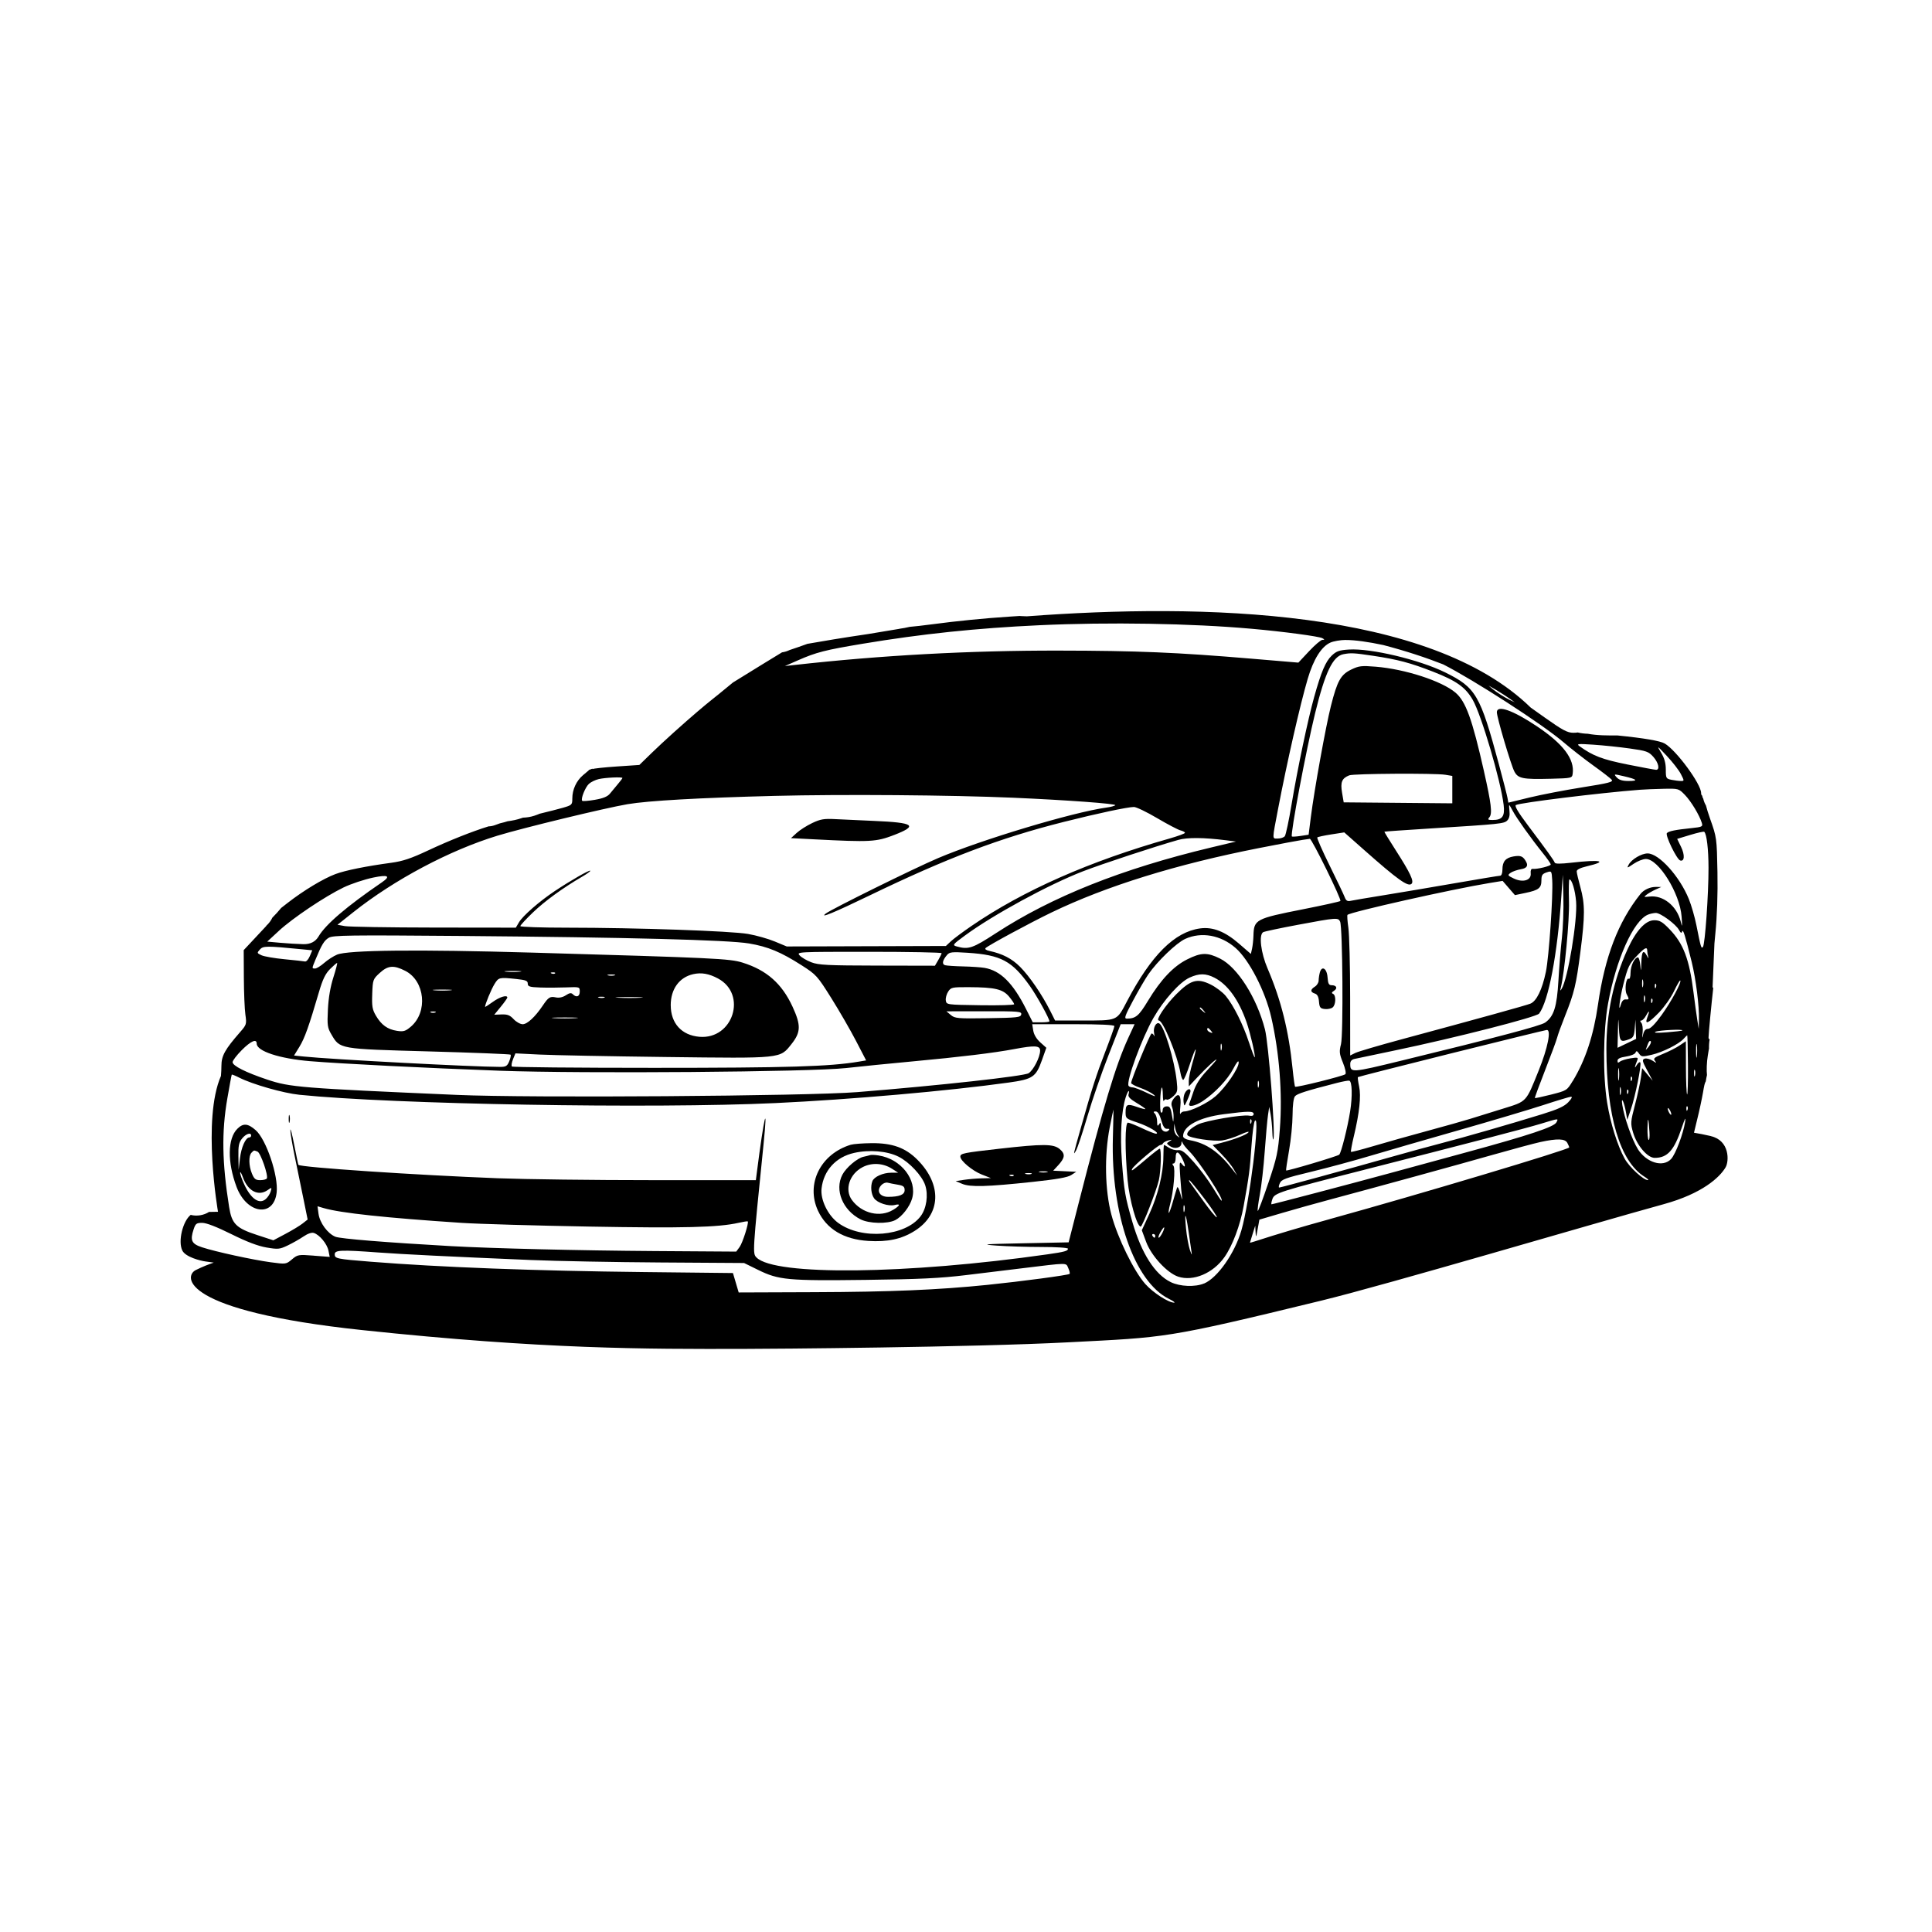 <?xml version="1.0" encoding="UTF-8"?><svg id="Layer_1" xmlns="http://www.w3.org/2000/svg" viewBox="0 0 969 969"><defs><style>.cls-1{fill:#000;stroke-width:0px;}</style></defs><path class="cls-1" d="M128.21,566.82c-3.89-3.42-6.25-3.59-9.18-.66-4.9,4.9-5.06,16.66-.39,29.12,5.1,13.63,18.68,15.53,20.12,2.81.94-8.33-5.22-26.6-10.54-31.27ZM119.7,586.79l-.13-6.63c-.1-5.42.22-7.07,1.8-9.08,1.91-2.43,4.59-3.32,4.59-1.52,0,.51-.41.93-.91.93-1.85,0-4.06,4.95-4.7,10.54l-.66,5.76ZM135.76,597.6c-.36,1.22-1.47,2.93-2.48,3.8-3.2,2.77-7.33,0-10.7-7.17-1.2-2.56-2.16-5.28-2.13-6.05.03-.77.66.28,1.39,2.33,2.48,6.91,7.77,9.64,12.4,6.39,2.11-1.48,2.15-1.46,1.52.7ZM133.82,591.07c-.29.46-1.77.84-3.3.84-2.3,0-3.02-.56-4.14-3.23-1.64-3.92-1.75-9.03-.23-10.55,1.31-1.31,1.12-1.27,2.99-.55,1.57.6,5.55,12.09,4.68,13.5Z"/><path class="cls-1" d="M144.8,561.18c0,1.79.19,2.53.43,1.63.23-.9.23-2.36,0-3.26-.23-.9-.43-.16-.43,1.63Z"/><path class="cls-1" d="M437.11,573.36c-4.44.04-9.11.4-10.4.79-15.19,4.62-22.67,19.71-16.43,33.12,4.27,9.17,12.92,14.36,25.2,15.12,9.71.6,16.65-.89,23.21-4.99,13.29-8.32,13.9-23.23,1.44-35.73-6.02-6.04-12.59-8.41-23.03-8.31ZM461.73,610.03c-7.74,10.14-29.47,11.92-41.27,3.37-5.2-3.77-9.04-11.65-8.41-17.27,1.02-9.07,7.17-15.82,16.31-17.88,7.66-1.73,16.71-.96,22.36,1.91,5.39,2.73,11.75,9.55,13.31,14.26,1.65,4.99.65,11.74-2.3,15.6Z"/><path class="cls-1" d="M528.22,587.16l2.34-2.52c3.63-3.91,3.86-5.81.98-8.28-3.11-2.68-8.23-2.71-30.33-.21-17.95,2.03-19.55,2.35-19.55,3.95,0,2.1,6.05,7.15,10.78,9l4.58,1.79-4.66.11c-2.56.06-6.54.4-8.85.75l-4.19.64,3.26,1.37c4.06,1.7,12.32,1.48,35.18-.96,12.26-1.31,17.72-2.27,19.52-3.45l2.51-1.63-5.79-.28-5.79-.28ZM508.41,589.68c-.31.31-1.11.34-1.78.07-.74-.3-.52-.52.56-.56.98-.04,1.53.18,1.22.49ZM517.29,588.79c-.63.25-1.89.27-2.79.03-.91-.24-.39-.45,1.15-.46,1.54-.02,2.28.17,1.65.43ZM525.2,587.89c-.89.23-2.57.24-3.72.02-1.16-.22-.43-.41,1.62-.42s3,.17,2.11.41Z"/><path class="cls-1" d="M440.68,579.52c-1.79-.28-3.68-.36-4.19-.19-.51.17-2.08.56-3.47.87-3.11.69-8.71,5.47-10.54,9.01-3.96,7.65.15,17.74,9.09,22.34,4.26,2.19,13.6,2.39,17.49.38,3.35-1.73,7.24-6.73,8.4-10.78,2.68-9.36-5.49-19.89-16.78-21.62ZM447.9,606.82c-6.5,3.96-15.63,1.79-20.58-4.9-3.87-5.23-1.28-13.17,5.42-16.58,4.58-2.33,10.2-2,14.65.85l3.07,1.97-3.54.02c-4.06.02-8.54,2.05-9.38,4.25-1.01,2.62-.63,6.46.85,8.56,1.64,2.34,7.25,4.16,10.39,3.37,3.05-.76,2.67.31-.87,2.47ZM453.72,596.95c0,2.26-2.67,3.33-8.31,3.33-4.35,0-6.06-3.19-3.23-6.02.82-.82,2.18-1.31,3.03-1.08.84.23,3.1.68,5.02,1,2.87.48,3.49.98,3.49,2.76Z"/><path class="cls-1" d="M448.4,418.81c12.26-4.74,10.14-6.23-10.03-7.08-6.67-.28-15.26-.67-19.11-.88-5.98-.32-7.69-.04-11.89,1.95-2.7,1.28-6.2,3.5-7.78,4.95l-2.87,2.62,11.51.59c28.41,1.46,31.19,1.31,40.17-2.16Z"/><path class="cls-1" d="M777.76,390.59c10.5-.27,10.71-.32,11.02-2.51,1.04-7.35-4.73-14.99-18.02-23.86-12.06-8.04-20.01-10.82-20.01-6.99,0,2.57,7.01,26.27,8.78,29.7,1.84,3.55,4.18,4.02,18.22,3.66Z"/><path class="cls-1" d="M595.54,551.67c.86-1.9,1.57-3.89,1.57-4.42,0-1.64-1.75-1.06-2.82.95-.56,1.05-.86,3.04-.67,4.42.34,2.49.37,2.47,1.92-.95Z"/><path class="cls-1" d="M659.45,498.31c1.28.41,1.89,1.58,2.09,4.02.25,3,.62,3.48,2.9,3.75,1.44.16,3.22-.2,3.96-.81,1.65-1.37,1.77-6.14.18-6.81-.83-.35-.69-.79.49-1.53,1.95-1.23,1.29-2.79-1.19-2.79-1.4,0-1.81-.8-2.04-3.95-.33-4.5-2.89-6.08-3.88-2.38-.32,1.18-.58,2.98-.59,4.01,0,1.03-.85,2.39-1.88,3.03-2.35,1.47-2.37,2.72-.05,3.46Z"/><path class="cls-1" d="M858.11,569.81c-3.09-.72-6.32-1.36-8.49-1.69.29-1.32.92-3.93,1.64-6.79.99-3.93,2.29-9.97,2.89-13.42.55-3.21.84-4.78,1.39-5.55.15-1.07.35-2.12.6-3.17-.27-2.08-.15-6.41.41-9.74l.55-3.34h.06c-.05-1.65.02-3.27.33-4.85-.47-.11-.57-.43-.56-.94.02-2.08,1.47-17.04,2.35-24.78-.12-.13-.22-.28-.33-.42l.93-21.92c.12-1.48.26-3.04.43-4.66.9-8.93,1.29-20.17,1.08-31.19-.32-17.06-.36-17.32-3.71-26.77-.88-2.49-1.6-4.8-2.06-6.59-.64-1.06-1.09-2.24-1.36-3.47-.31-.43-.48-.94-.53-1.47-.31-.16-.53-.58-.53-1.3,0-4.53-12.43-21.43-18.27-24.84-2.27-1.32-10.42-2.71-23.61-4.03h-.01c-4.66,0-10.03.06-14.97-.86-1.7-.04-3.39-.25-5.04-.65-.54.11-1.25.16-2.19.16-2.97,0-5.37-1.29-14.39-7.68l-6.98-4.95c-50.69-49.48-164.28-52.43-252.73-45.78-.98-.01-1.96-.05-2.95-.12-.2-.01-.4-.04-.6-.06l-5.36.35c-12.11.78-26.42,2.2-38.67,3.84-4.45.59-8.91,1.1-11.14,1.27-1.7.42-3.44.72-5.2.97,0,0,0,.03-.01.03-.17,0-7.03,1.14-15.58,2.59-13.13,1.93-23.61,3.7-30.54,4.93-2.95,1.04-5.89,2.14-8.88,3.09-1.2.57-2.45.99-3.86,1.18l-9.73,5.94c-6.34,3.88-12.56,7.72-14.89,9.19l-7.75,6.36s-.01,0-.02,0l-3.18,2.55c-1.84,1.47-4.06,3.32-6.47,5.37l-.03.02h0c-7.68,6.55-17.35,15.25-23.25,20.98l-6.24,6.07-11.29.76c-6.21.42-11.69,1.01-12.17,1.3-.02.01-.04-.06-.07-.21-.6.26-1.22.5-1.85.7v.16s-2.85,2.4-2.85,2.4c-3.37,2.84-5.39,7.23-5.39,11.74,0,3.14-.19,3.32-4.89,4.67-2.2.63-6.94,1.84-11.46,2.93-.9.38-1.8.72-2.72,1.02-1.84.6-3.74.89-5.63.96l-.25.06c-.17.06-.33.12-.5.18-2.34.81-4.6,1.25-7.02,1.57-.93.31-2.3.69-3.84,1.04-.83.3-1.66.59-2.49.9-1.11.41-2.19.6-3.21.62-8.01,2.46-19.73,7.1-30.37,12.1-8.52,4-12.65,5.38-18.42,6.16-12.54,1.69-23.04,3.81-27.99,5.66-6.14,2.3-16,8.25-24.01,14.48l-3.22,2.51c-1.37,1.66-2.83,3.31-4.4,4.85-.72,1.53-1.79,2.94-3.11,4.13h.1l-5.69,6.09-5.69,6.09.07,13.7c.04,7.53.38,15.92.77,18.64.68,4.78.59,5.07-2.71,8.85-7.57,8.67-9.3,11.8-9.31,16.85,0,1.51-.09,3.37-.23,5.05-9.54,21.9-1.48,68.14-1.48,68.14l-4.5.08c-2.65,1.7-6.13,2.27-9.19,1.48-3.94,3.03-6.53,13.31-4.17,17.95,1.63,3.19,9.03,5.09,11.66,5.42,1.87.24,3.19.41,4.06.56-2.21.75-5.53,2-9.01,3.74-6.12,3.06-7.77,20.43,83.58,30.12,91.35,9.7,142.39,9.5,190.36,9.43,15.35-.02,114.95-.77,163.94-3.32,48.99-2.55,47.92-1.72,126.57-20.88,33.68-8.21,135.24-38.33,171.81-48.39,19.29-5.3,28.07-13.42,31.03-18.49,1.81-3.1,2.07-13.45-7.38-15.63ZM846.29,554.91c.31.31.34,1.11.07,1.78-.3.74-.52.52-.56-.56-.04-.98.18-1.53.49-1.22ZM850.1,539.51c-.24.91-.45.39-.46-1.15-.02-1.54.17-2.28.43-1.65s.27,1.89.03,2.79ZM851.06,529.74c-.21,1.67-.38.53-.39-2.54,0-3.07.16-4.44.38-3.04.21,1.4.22,3.91,0,5.59ZM836,379.14c2.89,3.07,6.06,7.16,7.04,9.08,1.75,3.42,1.76,3.49.03,3.49-.97,0-3.07-.26-4.67-.58-2.78-.56-2.91-.78-2.91-5.14,0-3.23-.69-5.71-2.37-8.5-2.26-3.77-2.14-3.69,2.88,1.65ZM799.21,373.5c4.89.33,13.06,1.18,18.16,1.9,8.41,1.17,9.51,1.56,11.83,4.16,2.66,2.97,3.43,6.58,1.4,6.54-.64-.02-7.12-1.22-14.39-2.68-12.58-2.52-17.33-4.34-24.01-9.17-1.65-1.2-.87-1.28,7.02-.75ZM816.7,391.71c-2.97,0-4.68-.53-5.83-1.8-1.6-1.77-1.54-1.78,3.62-.58,6.74,1.57,7.49,2.38,2.21,2.38ZM759.73,352.24c-1.8-.79-3.49-1.65-4.99-2.53-2.83-1.66-5.69-3.59-8.14-5.86,5.79,3.23,10.1,6.14,13.13,8.39ZM674.87,320.99c4.62-.03,11.55.96,18.91,2.53,11.61,3.05,21.57,6.37,30.05,9.7,15.2,7.72,49.63,29.88,60.45,39.13,3.84,3.28,10.58,8.54,14.98,11.69,4.4,3.15,8.48,6.31,9.08,7.03.92,1.11-1.4,1.71-14.73,3.82-8.7,1.38-20.61,3.68-26.46,5.1l-10.64,2.59-.43-2.41c-.23-1.33-2.18-8.91-4.31-16.84-9.38-34.83-11.51-38.47-26.94-46.08-12.92-6.37-37.29-12.17-48.23-11.47-4.94.31-6.33.81-8.69,3.06-3.06,2.93-5.27,8.14-8.78,20.72-3.17,11.34-8.37,36.06-11.32,53.79-1.36,8.19-2.9,15.42-3.42,16.06-.51.64-2.08,1.16-3.49,1.16-2.92,0-2.93,1.11.13-14.9,4.47-23.39,11.01-52.13,14.85-65.18,2.9-9.87,6.9-16.24,11.43-18.22,1.6-.7,5-1.28,7.56-1.3ZM786.93,452.05c-.18-6.04-.08-10.98.22-10.98,1.25,0,2.88,5.44,3.35,11.14.76,9.31-4.15,38.89-7.28,43.78-.71,1.12-.8,1.03-.43-.45,1.93-7.68,4.42-33.85,4.14-43.49ZM783.37,470.39c-.58,5.12-1.36,14.76-1.74,21.42-.76,13.15-2.29,17.99-6.66,21.07-2.3,1.62-23.91,7.35-71.65,18.98-25.75,6.28-26.07,6.3-26.1,1.72,0-1.31.7-2.15,2.08-2.46,1.15-.26,10.36-2.19,20.46-4.3,30.2-6.3,70.87-16.69,72.19-18.45,4.73-6.32,9.19-29.77,11.12-58.47l.75-11.17.3,11.17c.17,6.15-.17,15.36-.74,20.49ZM636.09,593.44c-2.65,7.87-5.01,14.12-5.25,13.89-.23-.23.23-3.9,1.03-8.15.8-4.25,1.91-14.01,2.46-21.69.55-7.68,1.29-15.85,1.63-18.16l.62-4.19.7,3.72c.38,2.05.77,6.03.86,8.85.09,2.82.34,4.44.57,3.61.97-3.65-2.46-48.04-4.26-55-4.11-15.94-13.77-31.17-22.53-35.54-6.35-3.17-9.5-3.09-16.46.39-6.93,3.46-13.26,10.15-19.7,20.81-4.57,7.57-6.14,8.89-10.61,8.92-1.45.01-.96-1.4,3.13-9.04,2.66-4.98,6.11-10.9,7.66-13.16,4.54-6.61,14.1-15.79,18.51-17.79,8.13-3.69,17.88-1.93,25.27,4.56,6.82,5.99,14.85,21.56,17.86,34.65,4.11,17.86,5.7,38.45,4.34,56.1-.9,11.72-1.45,14.27-5.82,27.24ZM684.18,586.73c52.09-13.27,81.4-20.91,88.46-23.06,9.38-2.85,9.09-2.83,7.96-.71-1.22,2.27-13.65,6.41-44.74,14.88-13.06,3.56-30.66,8.35-39.11,10.66-18.43,5.03-58.3,15.52-59,15.52-.27,0-.08-1.19.43-2.65,1.06-3.03,3.39-3.78,46-14.63ZM630.82,543.95c-.02-1.54.17-2.28.43-1.65s.27,1.89.03,2.79c-.24.91-.45.39-.46-1.15ZM626.53,559.56c-3.47-.66-22,2.53-25.74,4.43-3.78,1.93-5.94,4.16-5.2,5.37.88,1.42,13.18,3.27,17.46,2.63,2.25-.34,6.35-1.66,9.1-2.93,2.76-1.28,4.56-1.78,4.01-1.11-1.05,1.26-7.15,3.6-13.96,5.34l-4,1.02,4.46,4.56c2.45,2.51,5.22,5.94,6.16,7.64l1.69,3.08-2.16-2.79c-7.02-9.08-13.19-13.36-21.48-14.92-2.14-.4-3.49-1.18-3.49-2.01,0-5.13,7.97-9.43,20.49-11.05,12.32-1.59,14.9-1.61,14.9-.09,0,.84-.76,1.12-2.24.84ZM627.55,563.22c-.3.74-.52.52-.56-.56-.04-.98.18-1.53.49-1.22.31.31.34,1.11.07,1.78ZM626.43,522.83c-2.97-9.06-7.7-18.52-11.65-23.31-1.54-1.87-4.99-4.47-7.67-5.78-6.63-3.24-9.96-2.28-17.16,4.94-5.43,5.45-10.54,13.15-8.73,13.15,2.11,0,9.26,17.36,10.84,26.3.34,1.92.96,3.49,1.38,3.49s1.93-3.55,3.34-7.89c3.06-9.4,4.09-9.95,1.34-.71-1.06,3.56-1.91,7.69-1.89,9.17l.04,2.69,4.38-4.66c4.68-4.97,9.5-9.43,9.5-8.77,0,.22-2.21,2.75-4.92,5.64-3.32,3.53-5.46,6.87-6.58,10.24-.92,2.75-1.88,5.53-2.15,6.17-.82,2,2.93,1.3,6.76-1.25,6.12-4.08,12.49-10.83,15.29-16.21,1.77-3.39,2.69-4.46,2.72-3.17.07,2.88-6.43,12.39-11.52,16.88-4.03,3.54-12.59,7.71-15.86,7.71-.71,0-1.53.52-1.83,1.16-.3.64-.32-1-.05-3.66.58-5.64-.81-7.3-3.31-3.98-1.22,1.62-1.43,2.75-.8,4.38.46,1.21.78,3.54.71,5.17-.11,2.45-.19,2.56-.49.64-.89-5.64-1.27-6.4-3.11-6.26-1.14.09-1.86.81-1.86,1.86,0,.95-.37,1.49-.82,1.21-.8-.5-.45-11.67.4-12.52.23-.23.46,1.42.5,3.69.04,2.26.29,3.59.54,2.94.26-.64.89-.91,1.39-.6.51.31,1.98-.42,3.27-1.62,2.17-2.03,2.3-2.61,1.74-7.78-1.14-10.45-6.21-27.22-8.69-28.75-1.54-.95-3.21,2.05-2.65,4.76.29,1.42.3,2.05.03,1.41-.28-.64-.84-1.16-1.26-1.16-.71,0-10.27,23.13-10.27,24.84,0,.44,2.05,1.53,4.56,2.42,2.51.89,5.54,2.43,6.75,3.42,1.49,1.22.41.93-3.39-.91-3.07-1.49-6.3-2.72-7.16-2.73-.87-.01-1.79-.37-2.05-.79-1.32-2.14,6.63-23.82,12.5-34.09,5.14-8.99,13.18-17.96,18.1-20.19,4.83-2.2,8.1-2.18,12.47.05,6.64,3.39,12.22,11.12,16.12,22.37,1.89,5.44,4.57,17.04,4.06,17.55-.17.17-1.45-3.18-2.84-7.44ZM612.66,526.48c-.24.91-.45.39-.46-1.15-.02-1.54.17-2.28.43-1.65s.27,1.89.03,2.79ZM607.02,517.8c-.84-.32-1.53-.96-1.53-1.42,0-1.2.54-1.03,1.88.59.98,1.19.93,1.32-.35.83ZM603.4,507.29c-.9-.7-1.63-1.44-1.63-1.63,0-.77.76-.27,1.98,1.28,1.16,1.48,1.12,1.51-.35.35ZM590.36,569.68c-.9-.7-1.57-2.38-1.5-3.72l.13-2.45.43,2.33c.24,1.28.91,2.96,1.5,3.72.93,1.22.86,1.23-.55.12ZM586.1,566.98c-1.49,1.49-3.88.09-3.9-2.28-.01-1.71-.19-1.85-.92-.73-.69,1.07-.91.73-.92-1.44,0-1.56-.52-3.34-1.13-3.96-.87-.87-.78-1.12.41-1.12,1.02,0,1.95,1.46,2.8,4.42.95,3.28,1.7,4.39,2.95,4.28,1.16-.1,1.38.15.71.82ZM493.59,507.2c17.53-.03,18.9.09,18.61,1.6-.28,1.47-1.95,1.65-16.7,1.88-15.2.23-16.55.12-18.61-1.6l-2.22-1.85,18.92-.03ZM474.37,501.77c-.17-1.18.37-3.17,1.19-4.42,1.41-2.16,1.95-2.27,10.55-2.23,12.89.06,16.88,1,19.99,4.73,1.41,1.69,2.57,3.41,2.57,3.83s-7.65.64-16.99.5c-16.96-.25-16.99-.26-17.3-2.4ZM493.76,485.43c-1.79-.3-6.6-.63-10.68-.72-4.08-.09-8.14-.36-9.01-.59-1.76-.46-1.41-2.44.93-5.16,1.27-1.48,2.49-1.6,10.33-1.09,16.72,1.1,22.28,4.07,31.24,16.71,3.48,4.9,9.78,16.3,9.78,17.68,0,.27-1.88.49-4.18.49h-4.18l-3.37-6.68c-6.58-13.07-12.87-19.29-20.87-20.64ZM483.98,469.21c13.99-10.32,42.03-25.57,59.18-32.2,9.74-3.76,36.18-12.47,47.84-15.76,4.56-1.29,12.71-1.22,23.8.18l5.12.65-12.57,3c-44.7,10.68-79.69,24.62-107.84,42.96-11.71,7.63-13.75,8.32-19.73,6.63-2.2-.62-1.98-.92,4.19-5.46ZM511.62,484.91c-4.15-4.15-8.78-6.54-15.43-7.98-1.62-.35-2.36-.92-1.85-1.43,1.35-1.35,22.24-12.64,32.94-17.8,27.65-13.34,62.67-24.2,104.29-32.37,10.5-2.06,20.35-3.91,21.88-4.11,1.54-.2,3.11-.43,3.49-.5.96-.19,16.04,30.47,15.33,31.17-.31.31-8.76,2.18-18.77,4.16-23.76,4.69-24.6,5.14-24.83,13.26-.06,2.13-.38,5.06-.7,6.51l-.59,2.63-5.94-5.15c-7.07-6.13-13.17-8.52-19.54-7.65-12.76,1.74-24.46,13.39-36.6,36.45-5.34,10.15-4.37,9.74-23.22,9.74h-12.9l-2.46-4.89c-4.11-8.15-10.41-17.36-15.09-22.03ZM744.33,387c-5.98-26.49-9.16-35.24-14.37-39.64-6.91-5.83-25.28-11.79-40.01-12.98-7.09-.58-8.4-.42-12.24,1.44-5.27,2.55-7,5.66-10.19,18.28-2.59,10.26-8.36,42.22-10.07,55.77l-1.11,8.79-4.05.61c-2.23.33-4.18.45-4.35.26-.85-.98,7.17-43.56,11.65-61.8,5.05-20.6,8.87-28.58,14.18-29.61,3.76-.73,5.27-.65,14.83.78,12.48,1.87,18.7,3.52,30.16,7.99,11.68,4.55,16.22,7.77,19.87,14.08,4.34,7.52,14.09,40.62,15.53,52.76.68,5.73-.66,7.54-5.57,7.54-2.33,0-2.56-.2-1.56-1.41,1.51-1.82.92-6.79-2.71-22.85ZM728.41,389.16v13.75l-54.47-.49-.83-4.87c-.89-5.26-.1-7.18,3.59-8.67,2.21-.9,43.07-1.14,48.22-.29l3.49.58ZM635.78,485.82c-3.39-7.91-4.49-16.9-2.25-18.28.57-.35,8.42-2.02,17.46-3.71,19.46-3.64,20.2-3.69,21.15-1.58,1.26,2.81,1.65,56.64.44,61.44-.95,3.76-.83,4.86.97,9.3,1.17,2.88,1.69,5.35,1.21,5.78-1.03.93-24.67,6.81-25.2,6.27-.22-.22-.79-4.32-1.27-9.11-1.92-18.97-5.75-34.31-12.5-50.1ZM646.53,577.01c.95-5.38,1.74-13.36,1.76-17.75.02-4.94.48-8.52,1.2-9.41,1.05-1.3,5.51-2.72,21.18-6.74,2.82-.72,5.54-1.22,6.05-1.1,1.45.34,1.66,7.75.44,15.42-1.29,8.11-4.45,20.65-5.45,21.68-.76.78-26.26,8.37-26.66,7.94-.14-.15.53-4.67,1.48-10.05ZM679.01,569.97c2.83-11.89,3.71-20.15,2.66-25.05-.51-2.4-.78-4.51-.6-4.69.18-.18,21.28-5.55,46.88-11.94,25.6-6.38,47.13-11.65,47.84-11.71,2.34-.19.51,9.02-4.01,20.23-6.58,16.31-5.78,15.46-18.2,19.32-5.91,1.83-13.25,4.12-16.33,5.07-3.07.96-12.71,3.67-21.42,6.03-8.71,2.36-20.79,5.76-26.86,7.56-6.07,1.8-11.19,3.12-11.38,2.92-.19-.19.44-3.68,1.41-7.75ZM775.34,487.43c-1.83,8.86-4.68,14.72-7.76,15.95-2.37.94-24.79,7.15-64.78,17.94-11.27,3.04-21.64,6.1-23.05,6.79l-2.56,1.27-.02-29.03c-.01-15.96-.41-31.73-.89-35.04-.48-3.31-.68-6.21-.44-6.45,1.44-1.44,52.69-12.94,71-15.94l6.8-1.11,3.09,3.57,3.09,3.57,5.35-1.12c6.61-1.39,7.93-2.44,7.93-6.33,0-2.52.46-3.22,2.56-3.93,2.55-.85,2.56-.84,2.86,3.88.49,7.71-1.64,38.54-3.18,45.99ZM768.66,435.79c-.73-.07-1.09.79-.93,2.25.37,3.48-3.87,4.77-8.46,2.59-3.11-1.49-3.23-1.69-1.66-2.84.93-.68,3.34-1.52,5.34-1.86q4.06-.69,2.57-3.54c-1.55-2.94-2.72-3.47-6.38-2.85-4,.68-5.59,2.55-5.59,6.58,0,1.83-.47,3.09-1.16,3.1-.64.01-10.8,1.69-22.58,3.74-11.78,2.05-27.91,4.77-35.85,6.05-7.94,1.28-15.38,2.54-16.54,2.8-1.63.36-2.32-.07-3.01-1.91-.5-1.31-3.9-8.45-7.57-15.87-3.66-7.42-6.43-13.73-6.14-14.01.29-.28,3.44-.97,7.02-1.52l6.5-1.01,9.9,8.76c16.95,15.01,22.15,18.72,23.86,17.01,1.29-1.29-.64-5.4-7.83-16.63-3.28-5.12-5.9-9.39-5.81-9.49.08-.1,10.61-.84,23.4-1.64,34.91-2.19,36.62-2.37,38.25-4,.94-.94,1.34-2.58,1.1-4.57-.2-1.71-.25-3.11-.11-3.11s.94,1.33,1.78,2.96c1.77,3.42,9.26,13.91,15.03,21.06,2.19,2.71,3.98,5.29,3.98,5.74,0,.79-6.74,2.44-9.1,2.22ZM400.18,331.2c9.25-4.06,13.66-5.19,32.59-8.34,29.52-4.93,57.1-7.82,88.46-9.27,35-1.63,76.1-.94,106.62,1.78,15.86,1.41,33.79,3.81,35.38,4.72,1.22.7,1.22.81.02.83-.76.01-3.78,2.59-6.71,5.72l-5.34,5.7-23.63-1.99c-37.36-3.15-57.16-3.98-96.56-4.04-44.7-.07-89.09,2.35-132.69,7.23l-4.66.52,6.52-2.86ZM295.42,393.11c.98-.89,3.17-1.95,4.85-2.35,3.26-.77,11.91-1.17,11.91-.55,0,.2-1.02,1.57-2.27,3.03-1.25,1.46-3.03,3.61-3.96,4.77-1.2,1.5-3.37,2.41-7.55,3.13-3.23.56-6.1.79-6.38.51-.87-.87,1.51-6.84,3.4-8.55ZM249.52,419.13c12.91-3.93,54.18-13.92,65.24-15.79,10.39-1.76,36.19-3.21,73.77-4.16,33.9-.86,88.62-.43,119.65.92,26.95,1.18,51.66,2.99,51.19,3.75-.22.35-2.24.89-4.51,1.2-16.65,2.28-62.66,16.1-84.39,25.35-12.06,5.13-53.47,25.58-56.33,27.81-3.36,2.63,4.39-.57,21.88-9.03,38.94-18.83,65.4-28.86,97.43-36.93,17.05-4.3,32.14-7.51,35.28-7.51,1.18,0,6.41,2.51,11.62,5.59,5.21,3.07,10.48,5.84,11.72,6.15,1.24.31,2.25.86,2.25,1.22s-3.46,1.64-7.68,2.84c-40.2,11.41-73.44,26.08-99.4,43.88-4.35,2.98-9.02,6.46-10.37,7.73l-2.46,2.31-39.91.12-39.91.12-5.99-2.49c-3.29-1.37-9.33-3.08-13.42-3.79-8.52-1.49-55.74-3.12-90.7-3.14-12.93,0-23.51-.36-23.51-.79s2.83-3.5,6.29-6.82c6.01-5.77,15.09-12.37,24.72-17.97,2.46-1.43,4.29-2.77,4.07-2.99-.47-.47-10.01,5.01-17.85,10.24-7.66,5.11-15.98,12.37-17.9,15.62l-1.59,2.7-41-.05c-22.55-.03-42.68-.36-44.73-.73l-3.72-.67,7.91-6.28c20.6-16.36,48.42-31.12,72.35-38.41ZM166.18,518.76c4.37,7.46,3.58,7.32,49.02,8.58,22.21.62,40.61,1.35,40.88,1.62.27.27-.03,1.77-.67,3.32-1,2.41-1.66,2.82-4.55,2.82-13.47,0-84.75-3.77-98.54-5.2l-4.84-.5,2.7-4.39c2.62-4.26,4.76-10.25,9.83-27.56,1.84-6.27,3.2-9.08,5.52-11.41,1.7-1.7,3.29-3.08,3.54-3.08s-.58,3.25-1.85,7.22c-1.52,4.75-2.46,10.24-2.75,16.06-.4,8-.23,9.2,1.71,12.52ZM186.69,498.48c.27-7.09.38-7.39,3.75-10.48,4.13-3.79,7.01-4.03,12.8-1.08,9.94,5.06,11.48,20.72,2.75,28.07-2.66,2.24-3.63,2.53-6.88,2.03-4.75-.73-7.84-2.96-10.56-7.6-1.82-3.11-2.09-4.7-1.85-10.93ZM217.21,507.32c1.28,0,1.8.21,1.16.47-.64.26-1.69.26-2.33,0-.64-.26-.12-.47,1.16-.47ZM221.87,496.33c4.35,0,6.13.16,3.96.36-2.18.2-5.74.2-7.91,0-2.18-.2-.4-.36,3.96-.36ZM251.58,508.79l-3.69.15,3.28-4c1.8-2.2,3.28-4.28,3.28-4.61,0-1.49-3.79-.36-7.31,2.2-2.12,1.54-3.86,2.64-3.86,2.45,0-1.28,3.13-8.83,4.74-11.43,2.08-3.37,2.35-3.43,10.96-2.53,4.74.5,5.72.9,5.72,2.33s.86,1.76,6.29,1.94c3.46.12,9.32.09,13.04-.06,6.7-.27,6.75-.26,6.75,2.11,0,2.51-1.67,3.14-3.49,1.32-.81-.81-1.67-.68-3.5.53-1.52,1-3.37,1.4-4.94,1.07-2.99-.63-3.77-.14-6.65,4.13-3.83,5.68-7.75,9.31-10.04,9.31-1.2,0-3.24-1.14-4.53-2.52-1.85-2-3.1-2.49-6.03-2.38ZM257.25,487c3.84,0,5.41.16,3.49.36-1.92.2-5.06.2-6.98,0-1.92-.2-.35-.36,3.49-.36ZM277.19,487.69c.98-.04,1.53.18,1.22.49s-1.11.34-1.78.07c-.74-.3-.52-.52.56-.56ZM288.68,510.66c-2.95.18-7.76.18-10.71,0-2.95-.18-.54-.34,5.35-.34s8.3.15,5.35.34ZM257.29,531.28l1.23-2.96,12.17.6c6.69.33,35.06.88,63.04,1.22,58.86.72,57.39.87,63.21-6.45,4.76-5.98,4.86-9.47.55-18.81-5.34-11.57-12.99-18.31-25.04-22.07-6.48-2.02-13.83-2.37-105.42-5.02-57.44-1.66-92.45-1.3-97.98,1.01-1.8.75-4.7,2.62-6.45,4.16-1.75,1.54-3.8,2.8-4.55,2.8-1.68,0-1.69.08.12-4.31,3.18-7.72,4.43-9.78,6.78-11.14,2.14-1.23,10.28-1.34,65.81-.88,83.97.69,134.58,2.01,144.93,3.77,9.51,1.61,15.98,4.3,26.4,10.97,7.33,4.69,7.84,5.26,14.89,16.5,4.01,6.4,9.57,16.04,12.36,21.41l5.07,9.77-3.61.61c-14.59,2.48-35.81,3.12-102.93,3.12-38.75,0-70.76-.3-71.12-.67-.37-.37-.12-2,.56-3.63ZM301.48,499.91c1.54-.02,2.28.17,1.65.43s-1.89.27-2.79.03c-.91-.24-.39-.45,1.15-.46ZM306.6,488.77c1.79,0,2.53.19,1.63.43-.9.23-2.36.23-3.26,0-.9-.23-.16-.43,1.63-.43ZM315.45,500.08c6.15,0,8.78.15,5.86.33-2.92.18-7.95.19-11.17,0-3.22-.18-.83-.33,5.32-.33ZM336.4,504.18c0-8.09,4.29-14.02,11.29-15.59,4.11-.92,7.88-.26,12.42,2.17,14.78,7.93,7.56,30.65-9.29,29.25-8.93-.74-14.41-6.77-14.41-15.83ZM406.93,482.64c-2.31-.88-4.94-2.43-5.85-3.43-1.64-1.81-1.37-1.83,34.8-1.83,20.05,0,36.43.31,36.39.7s-.81,1.96-1.71,3.49l-1.64,2.79-28.9-.06c-24.99-.05-29.46-.28-33.09-1.66ZM139.83,466.9c6.97-6.44,23.13-17.28,32.49-21.8,3.73-1.8,10.44-4.03,14.9-4.96q11.3-2.35,4.21,2.47c-17.49,11.95-28.12,21.04-31.64,27.04q-2.35,4.01-7.62,3.9c-2.9-.06-8.16-.38-11.7-.7l-6.44-.58,5.8-5.36ZM130.34,476.23c1.67-1.85,3.26-1.86,20.96-.13l5.32.52-1.24,2.94c-.68,1.62-1.76,2.82-2.39,2.68s-5.24-.65-10.25-1.13c-5.01-.48-10.21-1.37-11.55-1.98-2.34-1.07-2.38-1.2-.85-2.89ZM121.26,526.68c4.6-4.59,7.49-5.85,7.49-3.24,0,3.76,11.43,7.52,26.71,8.79,15.53,1.29,58.35,3.45,95.27,4.8,41.65,1.52,155.94.63,173.66-1.35,7.17-.8,22.25-2.31,33.52-3.35,23.49-2.17,40.71-4.25,50.75-6.15,10.36-1.96,13.04-1.8,13.02.77-.03,3.27-3.31,9.71-5.76,11.32-2.26,1.48-44.79,6.17-85.93,9.48-25,2.01-164.49,2.99-200.66,1.41-78.81-3.44-83.8-3.84-95.31-7.69-10.79-3.61-17.36-6.92-17.36-8.75,0-.78,2.08-3.5,4.61-6.04ZM157.37,629.77c-7.72-.59-8.09-.53-10.94,1.87-2.94,2.47-3,2.48-10.62,1.46-8.94-1.2-27.82-5.31-34.52-7.53-5.23-1.73-6.02-3.44-4.18-9,.95-2.88,1.43-3.24,4.32-3.24,2.1,0,7.24,1.99,14.59,5.64,7.77,3.86,13.32,5.97,17.62,6.71,5.83.99,6.6.92,10.71-1.05,2.44-1.17,5.97-3.17,7.86-4.46,2.11-1.44,4.1-2.13,5.19-1.78,2.87.91,6.67,5.49,7.34,8.87l.63,3.14-7.99-.61ZM159.24,605.01l3.14.92c8.45,2.47,31.19,4.9,69.26,7.41,8.19.54,36.89,1.37,63.77,1.85,47.78.85,64.73.43,75.06-1.89,2.39-.54,4.45-.86,4.58-.71.62.71-2.59,10.79-4.09,12.83l-1.7,2.32-40.87-.27c-37.57-.25-81.72-1.32-102.33-2.48-32.48-1.83-55.36-3.69-57.84-4.7-3.9-1.59-7.86-6.99-8.47-11.56l-.5-3.73ZM536.44,638.93c-.62.62-24.21,3.77-41.28,5.51-24.7,2.51-48.48,3.52-87.01,3.66l-37.66.14-1.44-4.87-1.44-4.87-44.69-.49c-54.32-.59-101.99-2.4-136.88-5.18-17.18-1.37-18.16-1.57-18.16-3.72s3.05-2.31,21.88-.92c12.37.91,35.01,2.03,76.35,3.77,12.8.54,42.13,1.1,65.18,1.24l41.9.27,7.05,3.46c10.3,5.07,14.84,5.49,53.8,5.01,27.06-.33,37.51-.83,50.43-2.4,8.96-1.09,21.53-2.62,27.93-3.4,23.87-2.91,22.13-2.9,23.39-.13.62,1.35.92,2.67.66,2.92ZM535.97,623.1l-22.74.47c-20.08.41-21.65.55-13.43,1.16,5.12.38,15.28.7,22.58.7,7.58,0,13.27.38,13.27.87,0,1.12-1.72,1.59-10.24,2.81-70.6,10.08-136.76,10.81-145.95,1.62-2.05-2.04-2.04-2.19,3.49-56.78,2.29-22.64.24-14.03-3.34,14l-.51,3.96h-52.32c-28.78,0-63.42-.43-76.99-.95-41.18-1.58-99.08-5.47-100.13-6.73-.11-.13-1.05-4.64-2.1-10.02-1.04-5.38-1.92-8.73-1.95-7.45-.03,1.28.99,7.36,2.27,13.5,1.28,6.15,3.25,15.72,4.37,21.29l2.05,10.11-2.53,1.99c-1.39,1.1-5.26,3.44-8.6,5.21l-6.07,3.22-8.1-2.64c-10.62-3.46-12.74-5.58-14.09-14.08-3.54-22.33-3.8-37.58-.91-54.32,1.11-6.46,2.12-11.88,2.24-12.05.12-.16,1.82.52,3.79,1.52,6.58,3.34,22.12,7.77,30.12,8.58,46.87,4.79,177.07,7.06,238.84,4.16,37.66-1.77,86.7-6.08,116.86-10.28,12.1-1.68,13.71-2.76,16.69-11.12l2.25-6.34-3.02-2.7c-1.89-1.69-3.21-3.9-3.54-5.91l-.52-3.21h20.61c13.54,0,20.61.33,20.61.96,0,.53-2.05,6.29-4.56,12.8-4.54,11.77-6.63,18.28-12.18,37.92-4.03,14.26-4.06,14.4-2.48,11.64.73-1.28,3.29-8.97,5.68-17.09,2.39-8.12,7.12-21.84,10.52-30.49l6.17-15.73h6.98l-3.11,6.75c-6.39,13.86-12.43,33.97-24.98,83.1l-4.99,19.55ZM588.94,653.36c-2.86,0-10.52-4.93-14.45-9.3-5.74-6.39-14.01-23.28-17.09-34.93-3.22-12.15-3.55-29.73-.84-43.53.98-4.99,1.83-9.08,1.89-9.08s-.07,6.39-.28,14.2c-1.03,38.22,10.78,72.15,28.08,80.71,2.13,1.05,3.34,1.92,2.68,1.92ZM603.9,643.72c-4.46,1.88-12.05,1.58-16.67-.65-7.98-3.86-14.73-14.44-19.29-30.21-3.62-12.51-4.14-15.54-5.23-30.12-1.01-13.48-.29-25.6,1.93-32.5.53-1.67,1.18-3.03,1.43-3.03s.23.73-.04,1.63c-.37,1.21.7,2.34,4.1,4.37,2.53,1.51,4.47,2.87,4.31,3.04-.16.16-2.08-.33-4.27-1.1-4.81-1.7-5.63-1.29-5.63,2.76,0,3.02.2,3.2,6.04,5.14,5.63,1.88,11.6,5.49,9.18,5.56-.59.02-3.74-1.23-6.98-2.76-3.25-1.54-6.43-2.79-7.07-2.79-1.49,0-1.56,13.83-.16,28.84.94,10.05,4.68,23.31,6.57,23.31.86,0,7.87-17.95,9.11-23.32,1.04-4.53,1.35-15.79.43-15.79-.31,0-2.93,2-5.82,4.45-7.97,6.75-8.66,7.24-7.99,5.7.72-1.66,12.96-12,14.21-12,.52,0,1.08-.36,1.26-.81.17-.44,1.36-1.09,2.64-1.44,2.02-.55,2.1-.49.62.43-1.64,1.02-1.62,1.12.24,2.43,2.33,1.63,5.62.84,5.73-1.38.06-1.25.18-1.29.61-.2.3.75,1.83,2.66,3.42,4.24,4.87,4.86,17.75,24.66,16.04,24.66-.21,0-2.14-2.91-4.28-6.46-2.15-3.55-6.43-9.32-9.52-12.8-4.49-5.06-6.08-6.28-7.93-6.06-1.27.15-3.3-.37-4.52-1.16-1.21-.8-2.35-1.45-2.53-1.45s-.33,2.62-.34,5.82c-.02,8.36-2.75,19.48-7.07,28.84l-3.75,8.12,2.17,5.84c2.6,7.01,10.53,15.6,16.08,17.44,7.56,2.5,17.5-1.69,23.2-9.79,4.04-5.74,7.87-15.9,9.61-25.55,2.74-15.19,3.14-18.24,3.93-30.05.44-6.54,1.23-12.33,1.77-12.87,2.68-2.68-2.68,40.7-6.8,54.98-3.32,11.52-11.98,23.87-18.73,26.72ZM596.84,593.07c-.49-.64-.64-1.16-.34-1.16s3.72,4.19,7.6,9.31,6.65,9.31,6.15,9.31-3.52-3.67-6.71-8.15c-3.2-4.48-6.21-8.67-6.7-9.31ZM596.77,626.83c-.68-2.05-1.55-6.87-1.92-10.71-.88-9.05-.11-8.18,1.25,1.4.58,4.1,1.25,8.71,1.49,10.24.33,2.1.13,1.87-.81-.93ZM592.87,583.94c-1.33-1.66-1.41-1.16-.93,6.11.29,4.35.71,9.17.95,10.71.23,1.54-.13.7-.81-1.86-.69-2.59-1.45-4.04-1.72-3.26-.27.77-1.23,4.02-2.14,7.22-.91,3.2-1.82,5.66-2.03,5.45s.09-2.12.67-4.26c1.76-6.54,2.76-18.05,1.68-19.35-.68-.82-.65-1.17.08-1.17.57,0,1.04-1.26,1.04-2.79,0-3.62,1.34-3.56,3.19.14,1.88,3.76,1.88,5.39.02,3.06ZM594.04,607.49c-.24.91-.45.39-.46-1.15-.02-1.54.17-2.28.43-1.65.26.63.27,1.89.03,2.79ZM581.18,620.77c-.41,0-.03-1.23.83-2.73.86-1.5,1.7-2.61,1.85-2.45.5.5-1.92,5.18-2.68,5.18ZM579.42,619.84c0,.51-.18.93-.41.93s-.67-.42-.99-.93c-.32-.51-.13-.93.41-.93s.99.42.99.93ZM666.95,611.45c-14.71,4.06-26.17,7.46-37.48,11.13-1.41.46-2.55.76-2.55.68,0-.08.61-2.04,1.33-4.34l1.32-4.19.17,3.26c.16,2.94.26,2.79,1.04-1.51l.87-4.77,11.36-3.34c6.25-1.84,17.01-4.85,23.93-6.7,23.86-6.38,63.84-17.36,81.89-22.5,9.96-2.83,20.64-5.7,23.74-6.38,8.47-1.84,12.37-1.72,13.52.42.53.99.96,2.01.96,2.28,0,1.03-75.51,23.63-120.12,35.95ZM786.6,552.8c-2.02,2.11-5.22,3.58-12.98,5.98-15.98,4.94-39.01,11.57-50.8,14.63-5.89,1.53-17.41,4.68-25.61,7.01-21.03,5.97-54.81,15.2-55.62,15.2-.37,0-.23-.99.32-2.19.87-1.91,2.89-2.65,15.58-5.69,8.02-1.93,21.28-5.5,29.47-7.95,8.19-2.45,28.31-8.26,44.69-12.93s35.45-10.33,42.37-12.6c6.91-2.27,13.17-4.15,13.91-4.19.83-.04.33.99-1.34,2.73ZM788.77,542.21c-2.86,4.73-2.94,4.78-10.8,6.78-4.36,1.1-8.03,1.89-8.16,1.75-.13-.14,2.19-6.46,5.16-14.03,2.97-7.58,5.68-14.91,6.02-16.29.34-1.39,2.12-6.29,3.96-10.9,4.63-11.62,5.59-15.6,7.71-32.12,2.33-18.12,2.33-23.93,0-32.36-1.02-3.7-1.86-7.31-1.86-8.04,0-.82,1.84-1.74,4.89-2.46,11.25-2.63,7.33-3.57-7.68-1.84-5.3.61-8.02.6-8.23-.03-.38-1.14-3.87-5.99-13.42-18.69-4.97-6.6-6.85-9.79-6.05-10.22,2.24-1.19,41.98-6.09,62.15-7.65,2.3-.18,7.63-.4,11.83-.49,7.58-.16,7.66-.14,10.78,3.07,3.09,3.18,7.33,10.22,8.5,14.09.55,1.81.14,2.01-5.25,2.57-8.06.84-11.28,1.49-12.27,2.47-1.01,1,4.93,13.25,6.67,13.76,2.17.64,2.38-2.78.42-6.82l-1.95-4.02,6.57-1.99c3.61-1.1,6.77-1.79,7.02-1.55,1.23,1.23,2.11,8.64,2.13,18.04.03,13.27-1.76,38.63-2.81,39.73-.85.9-1.02.35-3.29-11.02-.81-4.06-2.51-9.93-3.77-13.04-4.63-11.4-15.01-22.88-20.68-22.87-3.08,0-8.06,2.95-9.49,5.62-1,1.87-.84,1.84,2.49-.42,1.95-1.33,4.71-2.42,6.13-2.42,6.36,0,17.05,17.21,17.92,28.87.4,5.38.35,5.65-.48,2.39-1.99-7.77-8.82-13.21-15.59-12.42-2.91.34-3.04.26-1.46-.95.95-.73,2.98-1.89,4.52-2.58l2.79-1.26-2.62-.04c-2.96-.04-6.12,1.41-7.86,3.61-11.13,14.02-17.79,31.39-21.23,55.37-2.24,15.57-6.28,27.83-12.67,38.4ZM826.54,591.9c-2.29,0-9.4-6.56-11.72-10.82-3.65-6.71-7.02-17.48-8.73-27.91-2.23-13.56-2.04-36.13.41-49.72,4.01-22.24,12.79-41.78,20.09-44.73,1.05-.43,2.8-.8,3.87-.83,2.33-.07,10.11,5.65,11.68,8.58.83,1.55,1.22,1.73,1.55.71.46-1.37,1.47,1.86,4.79,15.32,2.1,8.5,3.8,22.01,3.63,28.87l-.11,4.66-.75-4.66c-.41-2.56-1.24-8.63-1.85-13.49-2.09-16.78-5.04-24.57-12.06-31.85-3.57-3.7-4.89-4.48-7.64-4.48-4.37,0-9.11,5.14-13.38,14.51-7.09,15.57-10.65,32.32-10.63,50.07.04,33.58,6.84,56.41,19.07,64.03,1.54.96,2.33,1.74,1.76,1.74ZM826.6,516.02c-1.23,0-2.02.89-2.48,2.8-.55,2.26-.6,2.09-.27-.87.22-2.02-.05-4.22-.61-4.89-.73-.88-.73-1.22,0-1.22.56,0,1.64-1.15,2.4-2.56,1.6-2.95,1.88-2.38.56,1.1-1.44,3.79.54,2.93,5.88-2.56,2.64-2.72,6.03-7.53,7.53-10.7,1.5-3.17,2.91-5.58,3.12-5.36.8.8-4.42,10.49-9.3,17.27-3.27,4.54-5.66,6.98-6.83,6.98ZM826.57,525.39c-.81.99-1.29,1.39-1.07.88.22-.51.65-1.66.97-2.56.32-.9.8-1.63,1.08-1.63.93,0,.49,1.51-.97,3.31ZM817.8,487.88c0,2.02-.38,3.33-.88,3.03-1.34-.83-2.22,5.56-1.06,7.73,1.35,2.52,1.29,2.77-.55,2.62-.93-.08-1.84.81-2.23,2.2-1.69,5.86-.76-2.38,1.07-9.58,2.33-9.14,2.94-10.4,7.21-14.87,3.56-3.73,4.82-4.29,4.82-2.17,0,.73.22,2.09.49,3.03.3,1.02.05.87-.61-.39-1.8-3.42-2.67-2.42-2.84,3.26-.14,4.64-.21,4.83-.52,1.4-.2-2.18-.73-3.96-1.18-3.96-1.67,0-3.72,4.24-3.72,7.71ZM820.59,521.07l-9.31,4.46.18-8.01c.18-7.72.19-7.79.51-1.73.35,6.7.74,7.11,5.25,5.4,1.96-.75,2.39-1.6,2.69-5.35l.35-4.47.34,9.7ZM824.96,502.27c-.24.91-.45.39-.46-1.15-.02-1.54.17-2.28.43-1.65s.27,1.89.03,2.79ZM824.02,494.84c-.23.9-.43.16-.43-1.63s.19-2.53.43-1.63c.23.9.23,2.36,0,3.26ZM828.6,500.91c.31.31.34,1.11.07,1.78-.3.74-.52.52-.56-.56-.04-.98.18-1.53.49-1.22ZM830.46,493.46c.31.31.34,1.11.07,1.78-.3.74-.52.52-.56-.56-.04-.98.18-1.53.49-1.22ZM830.37,517.47c1.75-.8,14.26-1.39,13.42-.63-.21.19-3.74.61-7.84.92-4.81.37-6.79.26-5.59-.29ZM811.56,538.83c0-2.82.17-3.97.39-2.56.21,1.41.21,3.71,0,5.12-.21,1.41-.39.26-.39-2.56ZM812.42,547.21c0-1.79.19-2.53.43-1.63.23.9.23,2.36,0,3.26-.23.9-.43.16-.43-1.63ZM821.42,576.23c-2.81-4.44-6.83-15.86-7.75-22.03-.73-4.92.95-1.55,1.85,3.72l.64,3.72,1.77-5.12c2.23-6.44,5.47-22.49,4.78-23.61-.29-.47-1.12.15-1.85,1.37-1.24,2.07-1.1,1.01.35-2.58.54-1.35.11-1.46-3.45-.89-2.24.36-4.61,1.1-5.28,1.65-.91.75-1.21.64-1.21-.45,0-1.01,1.29-1.65,4.26-2.09,2.34-.35,4.49-1.23,4.77-1.96.4-1.05.77-.95,1.76.47,1.16,1.65,1.63,1.7,6.32.61,5.55-1.29,13.61-5.32,16.06-8.04.86-.95,1.67-1.73,1.8-1.73s.29,6.79.36,15.09c.06,8.3-.13,14.84-.43,14.55-.3-.3-.56-6.42-.58-13.61l-.04-13.07-3.11,2.11c-1.71,1.16-5.45,3.06-8.32,4.22-4.5,1.83-5.05,2.31-4.03,3.56.96,1.17.72,1.14-1.25-.14-1.34-.87-3.12-1.31-3.97-.99-1.36.52-1.21,1.22,1.26,5.84l2.8,5.25-2.65-3.17-2.65-3.17-.62,4.66c-.34,2.56-1.68,8.74-2.98,13.73-2.24,8.62-2.29,9.3-.95,13.9,1.87,6.43,7.21,12.7,10.81,12.7,6.45,0,9.78-3.72,13.63-15.21,1.57-4.69,2.07-5.56,1.67-2.95-.91,6-4.81,16.35-7.06,18.74-4.1,4.37-12.34,1.87-16.75-5.08ZM816.5,546.53c.31.31.34,1.11.07,1.78-.3.74-.52.52-.56-.56-.04-.98.18-1.53.49-1.22ZM818.36,540.02c.31.31.34,1.11.07,1.79-.3.74-.52.52-.56-.56-.04-.98.18-1.53.49-1.22ZM838.25,558.85c0,.51-.41.3-.9-.47-.5-.77-.9-1.82-.9-2.33s.41-.3.9.47c.5.77.9,1.82.9,2.33ZM826.87,571.74c-.38-.24-.64-3.03-.57-6.2.13-6.02.53-5.1,1,2.29.15,2.38-.04,4.14-.43,3.9Z"/></svg>